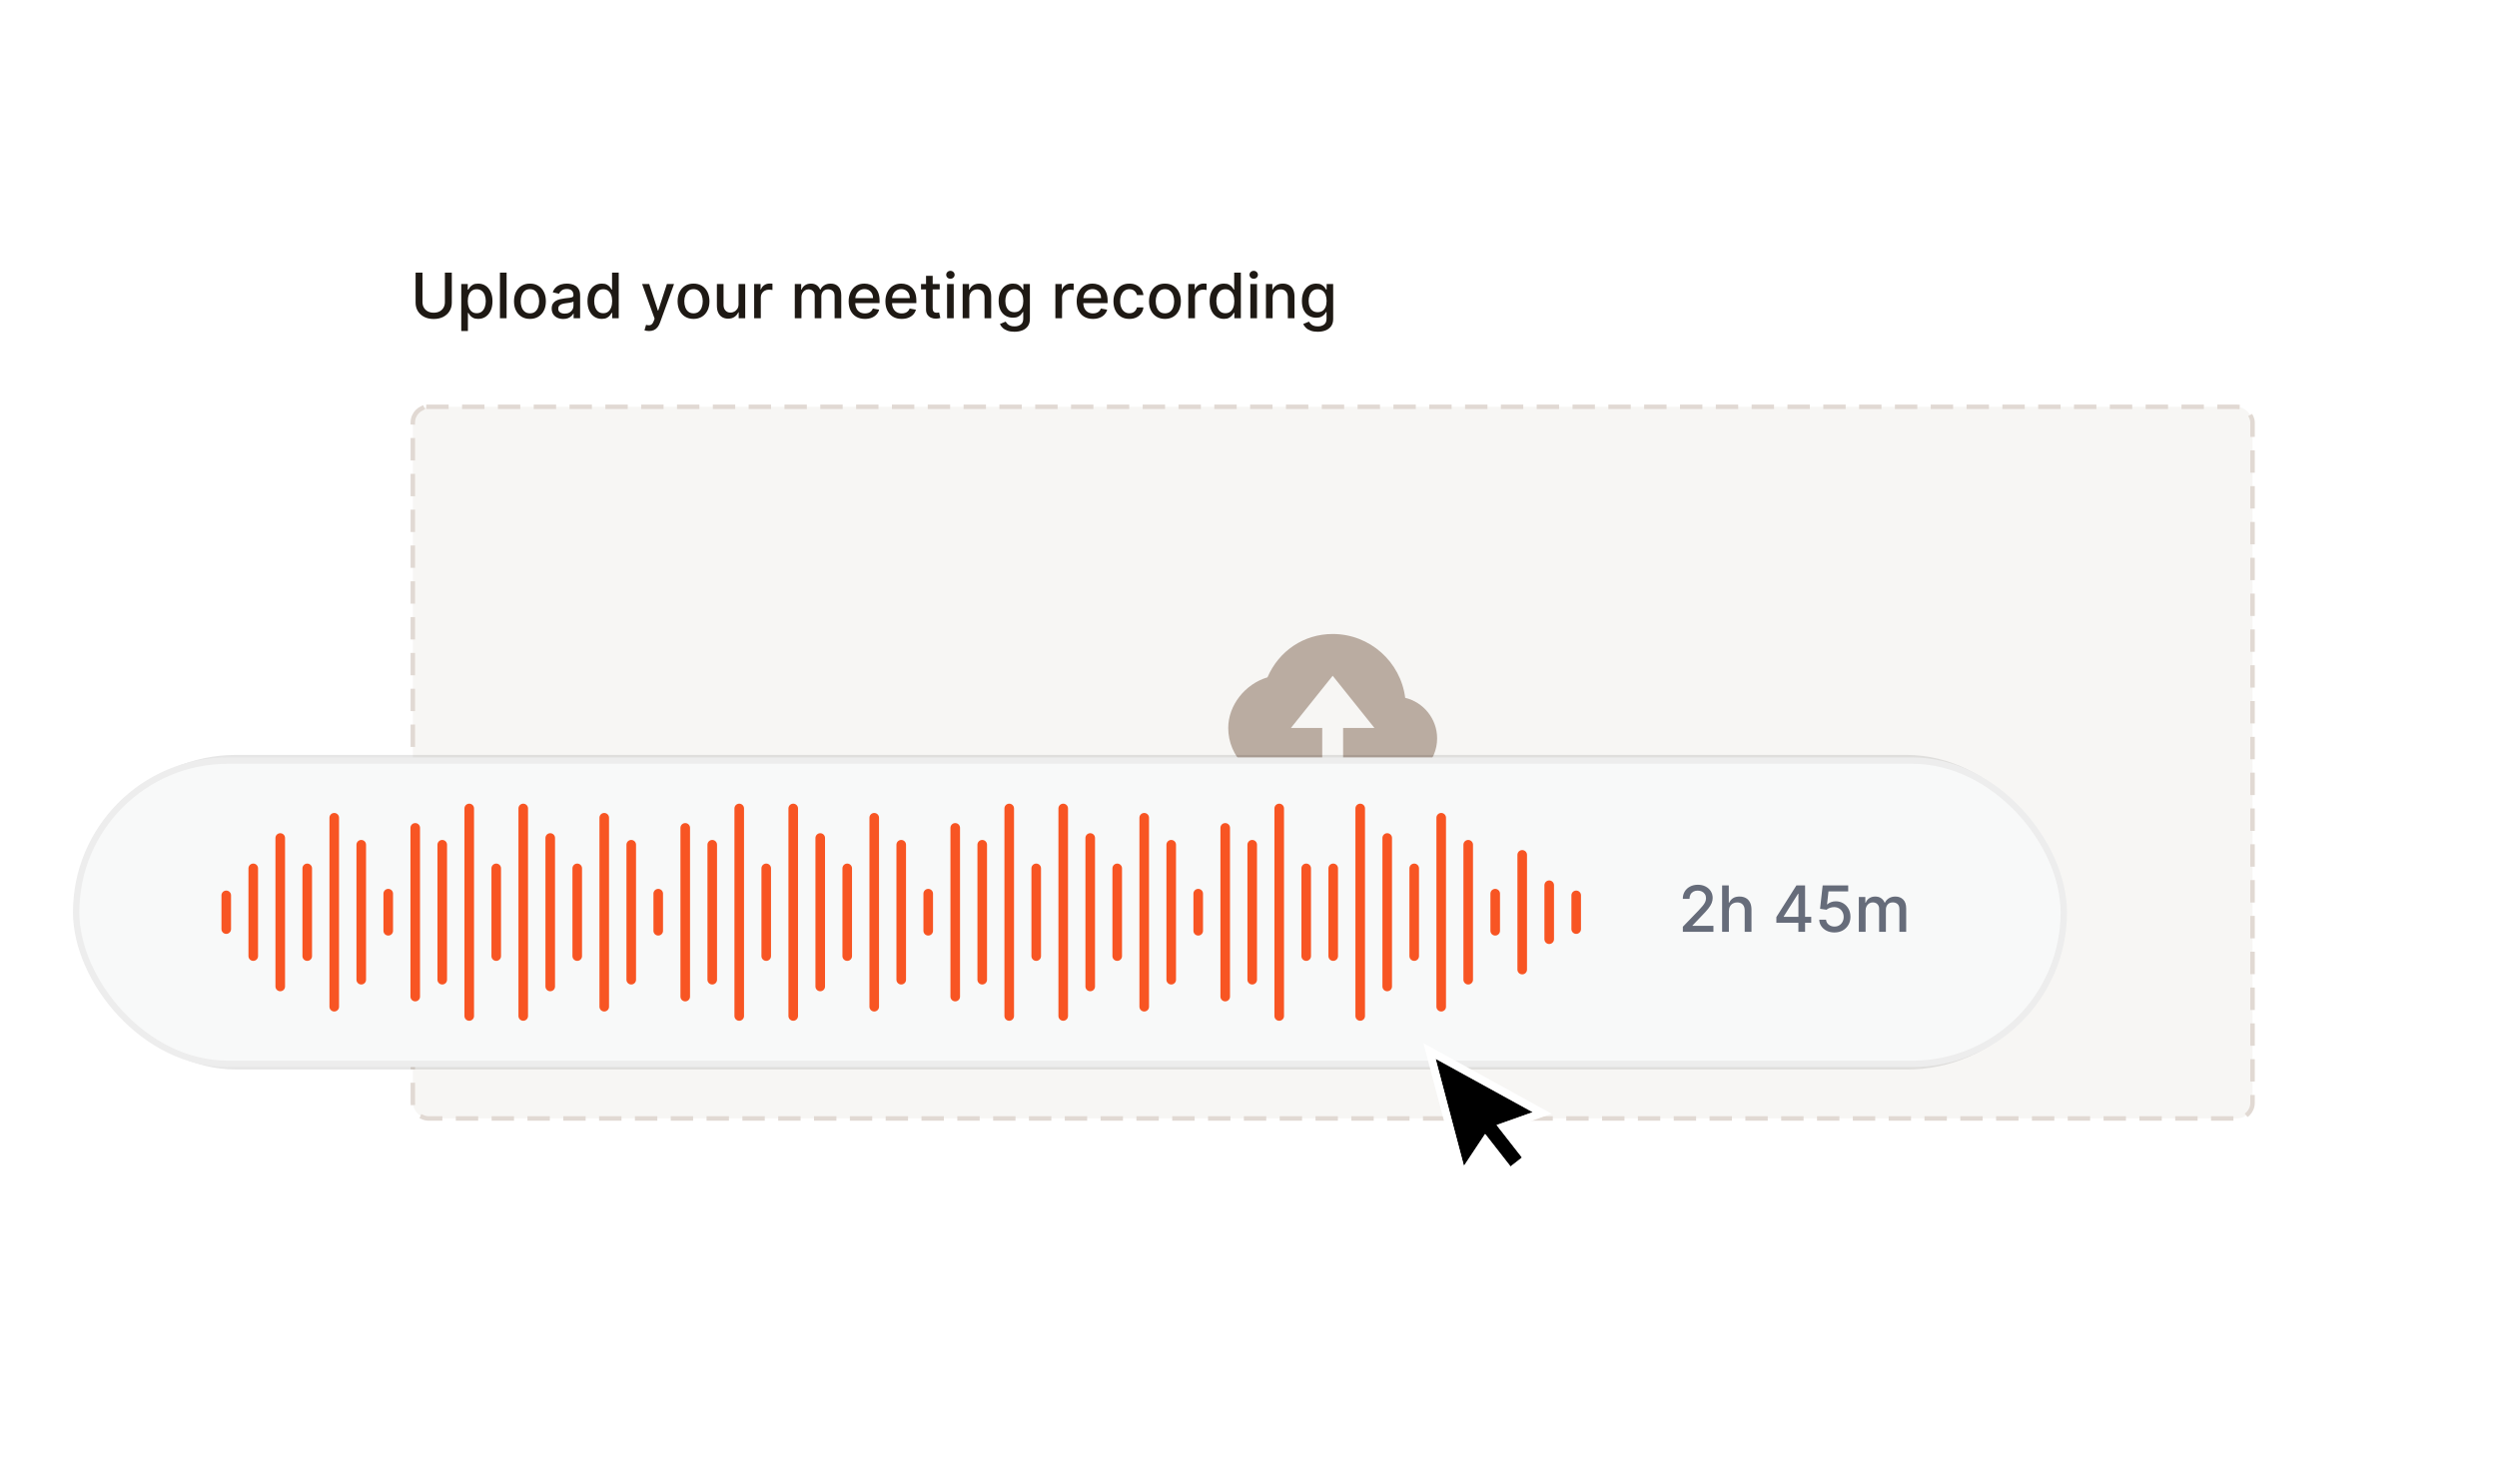 <svg width="382" height="227" viewBox="0 0 382 227" fill="none" xmlns="http://www.w3.org/2000/svg">
<rect x="46.379" y="25.732" width="315" height="175.87" rx="5.478" fill="white"/>
<path d="M68.063 41.717H69.118V46.302C69.118 46.79 69.004 47.223 68.775 47.599C68.546 47.974 68.223 48.269 67.808 48.485C67.392 48.698 66.906 48.805 66.347 48.805C65.791 48.805 65.305 48.698 64.89 48.485C64.475 48.269 64.153 47.974 63.923 47.599C63.694 47.223 63.58 46.79 63.58 46.302V41.717H64.632V46.217C64.632 46.533 64.701 46.813 64.839 47.058C64.98 47.303 65.178 47.496 65.435 47.637C65.691 47.775 65.996 47.845 66.347 47.845C66.701 47.845 67.007 47.775 67.263 47.637C67.522 47.496 67.719 47.303 67.856 47.058C67.994 46.813 68.063 46.533 68.063 46.217V41.717ZM70.566 50.65V43.46H71.56V44.307H71.645C71.704 44.199 71.79 44.072 71.901 43.929C72.012 43.786 72.166 43.662 72.364 43.555C72.561 43.446 72.822 43.392 73.147 43.392C73.569 43.392 73.946 43.498 74.277 43.712C74.609 43.925 74.868 44.233 75.057 44.634C75.247 45.036 75.343 45.519 75.343 46.085C75.343 46.65 75.249 47.134 75.06 47.538C74.872 47.94 74.613 48.25 74.284 48.468C73.955 48.683 73.579 48.791 73.157 48.791C72.839 48.791 72.579 48.738 72.377 48.631C72.178 48.524 72.021 48.4 71.908 48.257C71.794 48.114 71.707 47.986 71.645 47.875H71.584V50.65H70.566ZM71.564 46.074C71.564 46.442 71.617 46.764 71.724 47.041C71.831 47.318 71.985 47.535 72.187 47.691C72.389 47.846 72.636 47.923 72.929 47.923C73.233 47.923 73.487 47.842 73.692 47.681C73.896 47.518 74.05 47.297 74.155 47.017C74.261 46.738 74.315 46.424 74.315 46.074C74.315 45.729 74.262 45.419 74.158 45.145C74.056 44.87 73.901 44.654 73.695 44.495C73.491 44.336 73.235 44.256 72.929 44.256C72.634 44.256 72.384 44.332 72.18 44.484C71.978 44.636 71.825 44.849 71.72 45.121C71.616 45.393 71.564 45.711 71.564 46.074ZM77.501 41.717V48.689H76.483V41.717H77.501ZM81.073 48.794C80.583 48.794 80.155 48.682 79.79 48.458C79.424 48.233 79.141 47.918 78.939 47.514C78.737 47.11 78.636 46.638 78.636 46.098C78.636 45.556 78.737 45.081 78.939 44.675C79.141 44.269 79.424 43.953 79.79 43.729C80.155 43.504 80.583 43.392 81.073 43.392C81.564 43.392 81.991 43.504 82.357 43.729C82.722 43.953 83.006 44.269 83.208 44.675C83.41 45.081 83.511 45.556 83.511 46.098C83.511 46.638 83.41 47.11 83.208 47.514C83.006 47.918 82.722 48.233 82.357 48.458C81.991 48.682 81.564 48.794 81.073 48.794ZM81.077 47.94C81.394 47.94 81.658 47.856 81.867 47.688C82.075 47.52 82.23 47.297 82.329 47.017C82.432 46.738 82.483 46.431 82.483 46.095C82.483 45.761 82.432 45.455 82.329 45.176C82.23 44.894 82.075 44.668 81.867 44.498C81.658 44.328 81.394 44.243 81.077 44.243C80.757 44.243 80.491 44.328 80.28 44.498C80.071 44.668 79.916 44.894 79.814 45.176C79.714 45.455 79.664 45.761 79.664 46.095C79.664 46.431 79.714 46.738 79.814 47.017C79.916 47.297 80.071 47.52 80.28 47.688C80.491 47.856 80.757 47.94 81.077 47.94ZM86.169 48.805C85.838 48.805 85.538 48.743 85.27 48.621C85.002 48.496 84.79 48.316 84.633 48.08C84.479 47.843 84.402 47.554 84.402 47.211C84.402 46.916 84.459 46.673 84.572 46.483C84.686 46.292 84.839 46.141 85.032 46.03C85.225 45.919 85.44 45.835 85.679 45.778C85.917 45.721 86.16 45.678 86.407 45.649C86.72 45.612 86.975 45.583 87.17 45.56C87.365 45.535 87.507 45.496 87.595 45.441C87.684 45.387 87.728 45.298 87.728 45.176V45.152C87.728 44.854 87.644 44.624 87.476 44.461C87.311 44.297 87.063 44.215 86.734 44.215C86.391 44.215 86.121 44.291 85.924 44.444C85.729 44.593 85.594 44.76 85.519 44.944L84.562 44.726C84.675 44.408 84.841 44.152 85.059 43.957C85.279 43.759 85.532 43.616 85.818 43.528C86.104 43.437 86.405 43.392 86.72 43.392C86.929 43.392 87.15 43.417 87.384 43.467C87.62 43.514 87.841 43.603 88.045 43.732C88.251 43.861 88.42 44.046 88.552 44.287C88.684 44.525 88.749 44.835 88.749 45.216V48.689H87.755V47.974H87.715C87.649 48.106 87.55 48.235 87.418 48.362C87.287 48.489 87.118 48.595 86.911 48.679C86.704 48.763 86.457 48.805 86.169 48.805ZM86.39 47.988C86.672 47.988 86.912 47.932 87.112 47.821C87.314 47.71 87.467 47.564 87.572 47.385C87.678 47.203 87.732 47.009 87.732 46.803V46.129C87.695 46.165 87.625 46.199 87.52 46.231C87.418 46.261 87.302 46.287 87.17 46.309C87.038 46.33 86.91 46.349 86.785 46.367C86.66 46.383 86.556 46.397 86.472 46.408C86.275 46.433 86.094 46.475 85.931 46.534C85.769 46.593 85.64 46.678 85.543 46.789C85.447 46.898 85.4 47.044 85.4 47.225C85.4 47.477 85.493 47.668 85.679 47.797C85.865 47.924 86.102 47.988 86.39 47.988ZM92.063 48.791C91.641 48.791 91.264 48.683 90.933 48.468C90.603 48.25 90.345 47.94 90.156 47.538C89.97 47.134 89.877 46.65 89.877 46.085C89.877 45.519 89.971 45.036 90.16 44.634C90.35 44.233 90.612 43.925 90.943 43.712C91.274 43.498 91.65 43.392 92.07 43.392C92.394 43.392 92.655 43.446 92.853 43.555C93.052 43.662 93.207 43.786 93.316 43.929C93.427 44.072 93.513 44.199 93.575 44.307H93.636V41.717H94.654V48.689H93.66V47.875H93.575C93.513 47.986 93.425 48.114 93.309 48.257C93.195 48.4 93.039 48.524 92.839 48.631C92.639 48.738 92.381 48.791 92.063 48.791ZM92.288 47.923C92.58 47.923 92.828 47.846 93.03 47.691C93.234 47.535 93.388 47.318 93.493 47.041C93.599 46.764 93.653 46.442 93.653 46.074C93.653 45.711 93.601 45.393 93.496 45.121C93.392 44.849 93.239 44.636 93.037 44.484C92.835 44.332 92.585 44.256 92.288 44.256C91.981 44.256 91.726 44.336 91.522 44.495C91.317 44.654 91.163 44.87 91.059 45.145C90.956 45.419 90.905 45.729 90.905 46.074C90.905 46.424 90.958 46.738 91.062 47.017C91.166 47.297 91.321 47.518 91.525 47.681C91.731 47.842 91.986 47.923 92.288 47.923ZM99.287 50.65C99.135 50.65 98.997 50.638 98.872 50.612C98.747 50.59 98.654 50.565 98.593 50.538L98.838 49.703C99.024 49.753 99.19 49.775 99.335 49.768C99.48 49.761 99.608 49.707 99.719 49.605C99.833 49.503 99.933 49.336 100.019 49.104L100.145 48.757L98.232 43.46H99.321L100.646 47.518H100.7L102.024 43.46H103.117L100.962 49.387C100.862 49.659 100.735 49.89 100.581 50.078C100.427 50.269 100.243 50.412 100.029 50.507C99.816 50.602 99.569 50.65 99.287 50.65ZM106.099 48.794C105.608 48.794 105.181 48.682 104.815 48.458C104.45 48.233 104.166 47.918 103.964 47.514C103.762 47.11 103.661 46.638 103.661 46.098C103.661 45.556 103.762 45.081 103.964 44.675C104.166 44.269 104.45 43.953 104.815 43.729C105.181 43.504 105.608 43.392 106.099 43.392C106.589 43.392 107.017 43.504 107.382 43.729C107.748 43.953 108.031 44.269 108.233 44.675C108.435 45.081 108.536 45.556 108.536 46.098C108.536 46.638 108.435 47.11 108.233 47.514C108.031 47.918 107.748 48.233 107.382 48.458C107.017 48.682 106.589 48.794 106.099 48.794ZM106.102 47.94C106.42 47.94 106.683 47.856 106.892 47.688C107.101 47.52 107.255 47.297 107.355 47.017C107.457 46.738 107.508 46.431 107.508 46.095C107.508 45.761 107.457 45.455 107.355 45.176C107.255 44.894 107.101 44.668 106.892 44.498C106.683 44.328 106.42 44.243 106.102 44.243C105.782 44.243 105.516 44.328 105.305 44.498C105.097 44.668 104.941 44.894 104.839 45.176C104.739 45.455 104.689 45.761 104.689 46.095C104.689 46.431 104.739 46.738 104.839 47.017C104.941 47.297 105.097 47.52 105.305 47.688C105.516 47.856 105.782 47.94 106.102 47.94ZM112.985 46.52V43.46H114.006V48.689H113.005V47.783H112.951C112.831 48.062 112.638 48.295 112.372 48.481C112.109 48.665 111.781 48.757 111.388 48.757C111.052 48.757 110.755 48.683 110.496 48.536C110.24 48.386 110.038 48.165 109.89 47.872C109.745 47.579 109.672 47.217 109.672 46.786V43.46H110.69V46.663C110.69 47.02 110.789 47.303 110.987 47.514C111.184 47.725 111.44 47.831 111.756 47.831C111.947 47.831 112.136 47.783 112.325 47.688C112.515 47.593 112.673 47.449 112.798 47.256C112.925 47.063 112.987 46.818 112.985 46.52ZM115.374 48.689V43.46H116.358V44.29H116.412C116.508 44.009 116.676 43.788 116.916 43.627C117.159 43.463 117.434 43.381 117.74 43.381C117.804 43.381 117.879 43.384 117.965 43.388C118.053 43.393 118.123 43.398 118.173 43.405V44.379C118.132 44.368 118.059 44.355 117.955 44.342C117.85 44.326 117.746 44.318 117.641 44.318C117.401 44.318 117.186 44.369 116.998 44.471C116.812 44.571 116.664 44.71 116.555 44.89C116.446 45.067 116.392 45.269 116.392 45.496V48.689H115.374ZM121.591 48.689V43.46H122.568V44.311H122.632C122.741 44.023 122.919 43.798 123.167 43.637C123.414 43.473 123.71 43.392 124.055 43.392C124.405 43.392 124.698 43.473 124.934 43.637C125.172 43.8 125.348 44.025 125.461 44.311H125.516C125.641 44.032 125.839 43.809 126.112 43.644C126.384 43.476 126.709 43.392 127.085 43.392C127.56 43.392 127.947 43.54 128.246 43.838C128.548 44.135 128.699 44.583 128.699 45.182V48.689H127.681V45.278C127.681 44.924 127.585 44.667 127.392 44.508C127.199 44.349 126.969 44.27 126.701 44.27C126.369 44.27 126.112 44.372 125.928 44.576C125.744 44.778 125.652 45.038 125.652 45.356V48.689H124.638V45.213C124.638 44.929 124.549 44.701 124.372 44.529C124.195 44.356 123.965 44.27 123.681 44.27C123.488 44.27 123.31 44.321 123.146 44.423C122.985 44.523 122.855 44.663 122.755 44.842C122.657 45.021 122.609 45.229 122.609 45.465V48.689H121.591ZM132.317 48.794C131.802 48.794 131.358 48.684 130.986 48.464C130.616 48.242 130.33 47.93 130.128 47.528C129.928 47.124 129.829 46.651 129.829 46.108C129.829 45.573 129.928 45.101 130.128 44.692C130.33 44.284 130.612 43.965 130.972 43.736C131.336 43.506 131.76 43.392 132.246 43.392C132.541 43.392 132.827 43.44 133.104 43.538C133.381 43.636 133.629 43.789 133.849 43.998C134.069 44.206 134.243 44.478 134.37 44.811C134.497 45.143 134.561 45.545 134.561 46.02V46.381H130.404V45.618H133.563C133.563 45.35 133.509 45.113 133.4 44.907C133.291 44.698 133.138 44.533 132.94 44.413C132.745 44.293 132.516 44.233 132.253 44.233C131.967 44.233 131.717 44.303 131.504 44.444C131.292 44.582 131.129 44.764 131.013 44.988C130.9 45.211 130.843 45.453 130.843 45.714V46.309C130.843 46.659 130.904 46.956 131.027 47.201C131.152 47.446 131.325 47.634 131.548 47.763C131.77 47.89 132.03 47.954 132.327 47.954C132.52 47.954 132.696 47.926 132.855 47.872C133.014 47.815 133.151 47.731 133.267 47.62C133.383 47.509 133.471 47.371 133.533 47.208L134.496 47.382C134.419 47.665 134.28 47.914 134.081 48.127C133.883 48.338 133.635 48.503 133.335 48.621C133.038 48.737 132.699 48.794 132.317 48.794ZM137.944 48.794C137.429 48.794 136.985 48.684 136.613 48.464C136.243 48.242 135.957 47.93 135.755 47.528C135.555 47.124 135.455 46.651 135.455 46.108C135.455 45.573 135.555 45.101 135.755 44.692C135.957 44.284 136.238 43.965 136.599 43.736C136.962 43.506 137.387 43.392 137.872 43.392C138.167 43.392 138.453 43.44 138.73 43.538C139.007 43.636 139.256 43.789 139.476 43.998C139.696 44.206 139.87 44.478 139.997 44.811C140.124 45.143 140.187 45.545 140.187 46.02V46.381H136.031V45.618H139.19C139.19 45.35 139.135 45.113 139.027 44.907C138.918 44.698 138.764 44.533 138.567 44.413C138.372 44.293 138.143 44.233 137.879 44.233C137.593 44.233 137.344 44.303 137.13 44.444C136.919 44.582 136.756 44.764 136.64 44.988C136.527 45.211 136.47 45.453 136.47 45.714V46.309C136.47 46.659 136.531 46.956 136.654 47.201C136.778 47.446 136.952 47.634 137.175 47.763C137.397 47.89 137.657 47.954 137.954 47.954C138.147 47.954 138.323 47.926 138.482 47.872C138.641 47.815 138.778 47.731 138.894 47.62C139.01 47.509 139.098 47.371 139.159 47.208L140.123 47.382C140.046 47.665 139.907 47.914 139.707 48.127C139.51 48.338 139.261 48.503 138.962 48.621C138.665 48.737 138.325 48.794 137.944 48.794ZM143.758 43.46V44.277H140.902V43.46H143.758ZM141.668 42.207H142.685V47.154C142.685 47.351 142.715 47.5 142.774 47.599C142.833 47.697 142.909 47.764 143.002 47.8C143.097 47.834 143.201 47.852 143.312 47.852C143.394 47.852 143.465 47.846 143.526 47.834C143.588 47.823 143.635 47.814 143.669 47.807L143.853 48.648C143.794 48.671 143.71 48.694 143.601 48.716C143.492 48.741 143.356 48.755 143.193 48.757C142.925 48.762 142.675 48.714 142.444 48.614C142.212 48.514 142.025 48.36 141.882 48.151C141.739 47.942 141.668 47.68 141.668 47.365V42.207ZM144.884 48.689V43.46H145.902V48.689H144.884ZM145.398 42.653C145.221 42.653 145.069 42.594 144.942 42.476C144.817 42.355 144.755 42.212 144.755 42.047C144.755 41.879 144.817 41.736 144.942 41.618C145.069 41.498 145.221 41.438 145.398 41.438C145.575 41.438 145.726 41.498 145.851 41.618C145.978 41.736 146.041 41.879 146.041 42.047C146.041 42.212 145.978 42.355 145.851 42.476C145.726 42.594 145.575 42.653 145.398 42.653ZM148.289 45.584V48.689H147.271V43.46H148.248V44.311H148.313C148.433 44.034 148.622 43.812 148.878 43.644C149.137 43.476 149.463 43.392 149.855 43.392C150.212 43.392 150.524 43.467 150.792 43.616C151.059 43.764 151.267 43.984 151.415 44.277C151.562 44.57 151.636 44.932 151.636 45.363V48.689H150.618V45.485C150.618 45.106 150.519 44.81 150.322 44.597C150.124 44.381 149.853 44.273 149.508 44.273C149.272 44.273 149.062 44.324 148.878 44.427C148.697 44.529 148.553 44.678 148.446 44.876C148.341 45.071 148.289 45.307 148.289 45.584ZM155.193 50.759C154.778 50.759 154.421 50.704 154.121 50.596C153.824 50.486 153.581 50.342 153.393 50.163C153.204 49.984 153.063 49.788 152.97 49.574L153.845 49.213C153.907 49.313 153.988 49.419 154.09 49.53C154.195 49.643 154.336 49.74 154.513 49.819C154.692 49.899 154.922 49.938 155.204 49.938C155.59 49.938 155.908 49.844 156.16 49.656C156.412 49.47 156.538 49.172 156.538 48.764V47.736H156.474C156.412 47.847 156.324 47.971 156.208 48.107C156.095 48.243 155.938 48.361 155.738 48.461C155.538 48.561 155.279 48.611 154.959 48.611C154.545 48.611 154.173 48.514 153.842 48.321C153.513 48.126 153.252 47.839 153.059 47.46C152.868 47.079 152.773 46.61 152.773 46.054C152.773 45.498 152.867 45.021 153.055 44.624C153.246 44.227 153.507 43.923 153.838 43.712C154.17 43.498 154.545 43.392 154.965 43.392C155.29 43.392 155.552 43.446 155.752 43.555C155.952 43.662 156.107 43.786 156.218 43.929C156.332 44.072 156.419 44.199 156.48 44.307H156.555V43.46H157.553V48.805C157.553 49.254 157.448 49.623 157.24 49.911C157.031 50.199 156.748 50.413 156.392 50.551C156.038 50.69 155.638 50.759 155.193 50.759ZM155.183 47.766C155.476 47.766 155.723 47.698 155.925 47.562C156.13 47.424 156.284 47.226 156.388 46.97C156.495 46.711 156.548 46.401 156.548 46.04C156.548 45.688 156.496 45.379 156.392 45.111C156.287 44.843 156.134 44.634 155.932 44.484C155.73 44.332 155.481 44.256 155.183 44.256C154.877 44.256 154.622 44.336 154.417 44.495C154.213 44.651 154.059 44.865 153.954 45.135C153.852 45.405 153.801 45.707 153.801 46.04C153.801 46.383 153.853 46.684 153.958 46.943C154.062 47.201 154.216 47.403 154.421 47.548C154.627 47.694 154.881 47.766 155.183 47.766ZM161.455 48.689V43.46H162.439V44.29H162.493C162.589 44.009 162.757 43.788 162.997 43.627C163.24 43.463 163.515 43.381 163.821 43.381C163.885 43.381 163.96 43.384 164.046 43.388C164.134 43.393 164.204 43.398 164.254 43.405V44.379C164.213 44.368 164.14 44.355 164.036 44.342C163.931 44.326 163.827 44.318 163.722 44.318C163.482 44.318 163.267 44.369 163.079 44.471C162.893 44.571 162.745 44.71 162.636 44.89C162.528 45.067 162.473 45.269 162.473 45.496V48.689H161.455ZM167.201 48.794C166.686 48.794 166.242 48.684 165.87 48.464C165.5 48.242 165.214 47.93 165.012 47.528C164.812 47.124 164.712 46.651 164.712 46.108C164.712 45.573 164.812 45.101 165.012 44.692C165.214 44.284 165.495 43.965 165.856 43.736C166.219 43.506 166.644 43.392 167.13 43.392C167.425 43.392 167.711 43.44 167.987 43.538C168.264 43.636 168.513 43.789 168.733 43.998C168.953 44.206 169.127 44.478 169.254 44.811C169.381 45.143 169.445 45.545 169.445 46.02V46.381H165.288V45.618H168.447C168.447 45.35 168.393 45.113 168.284 44.907C168.175 44.698 168.021 44.533 167.824 44.413C167.629 44.293 167.4 44.233 167.136 44.233C166.85 44.233 166.601 44.303 166.387 44.444C166.176 44.582 166.013 44.764 165.897 44.988C165.784 45.211 165.727 45.453 165.727 45.714V46.309C165.727 46.659 165.788 46.956 165.911 47.201C166.036 47.446 166.209 47.634 166.432 47.763C166.654 47.89 166.914 47.954 167.211 47.954C167.404 47.954 167.58 47.926 167.739 47.872C167.898 47.815 168.035 47.731 168.151 47.62C168.267 47.509 168.355 47.371 168.416 47.208L169.38 47.382C169.303 47.665 169.164 47.914 168.965 48.127C168.767 48.338 168.519 48.503 168.219 48.621C167.922 48.737 167.582 48.794 167.201 48.794ZM172.777 48.794C172.271 48.794 171.835 48.68 171.469 48.451C171.106 48.219 170.827 47.9 170.632 47.494C170.437 47.088 170.339 46.623 170.339 46.098C170.339 45.567 170.439 45.098 170.639 44.692C170.838 44.284 171.12 43.965 171.483 43.736C171.846 43.506 172.274 43.392 172.766 43.392C173.164 43.392 173.518 43.465 173.829 43.613C174.14 43.758 174.39 43.962 174.581 44.226C174.774 44.489 174.889 44.797 174.925 45.148H173.934C173.88 44.903 173.755 44.692 173.56 44.515C173.367 44.338 173.108 44.25 172.783 44.25C172.5 44.25 172.251 44.324 172.038 44.474C171.827 44.622 171.662 44.833 171.544 45.108C171.426 45.38 171.367 45.702 171.367 46.074C171.367 46.456 171.425 46.785 171.541 47.062C171.657 47.339 171.82 47.553 172.031 47.705C172.244 47.857 172.495 47.933 172.783 47.933C172.976 47.933 173.151 47.898 173.308 47.828C173.467 47.755 173.599 47.652 173.706 47.518C173.815 47.384 173.891 47.223 173.934 47.034H174.925C174.889 47.373 174.778 47.674 174.595 47.94C174.411 48.206 174.165 48.414 173.856 48.566C173.549 48.718 173.19 48.794 172.777 48.794ZM178.216 48.794C177.726 48.794 177.298 48.682 176.933 48.458C176.567 48.233 176.284 47.918 176.082 47.514C175.88 47.11 175.779 46.638 175.779 46.098C175.779 45.556 175.88 45.081 176.082 44.675C176.284 44.269 176.567 43.953 176.933 43.729C177.298 43.504 177.726 43.392 178.216 43.392C178.706 43.392 179.134 43.504 179.5 43.729C179.865 43.953 180.149 44.269 180.351 44.675C180.553 45.081 180.654 45.556 180.654 46.098C180.654 46.638 180.553 47.11 180.351 47.514C180.149 47.918 179.865 48.233 179.5 48.458C179.134 48.682 178.706 48.794 178.216 48.794ZM178.22 47.94C178.537 47.94 178.801 47.856 179.009 47.688C179.218 47.52 179.373 47.297 179.472 47.017C179.575 46.738 179.626 46.431 179.626 46.095C179.626 45.761 179.575 45.455 179.472 45.176C179.373 44.894 179.218 44.668 179.009 44.498C178.801 44.328 178.537 44.243 178.22 44.243C177.9 44.243 177.634 44.328 177.423 44.498C177.214 44.668 177.059 44.894 176.956 45.176C176.857 45.455 176.807 45.761 176.807 46.095C176.807 46.431 176.857 46.738 176.956 47.017C177.059 47.297 177.214 47.52 177.423 47.688C177.634 47.856 177.9 47.94 178.22 47.94ZM181.79 48.689V43.46H182.774V44.29H182.828C182.924 44.009 183.092 43.788 183.332 43.627C183.575 43.463 183.85 43.381 184.156 43.381C184.22 43.381 184.294 43.384 184.381 43.388C184.469 43.393 184.538 43.398 184.588 43.405V44.379C184.548 44.368 184.475 44.355 184.371 44.342C184.266 44.326 184.162 44.318 184.057 44.318C183.817 44.318 183.602 44.369 183.414 44.471C183.228 44.571 183.08 44.71 182.971 44.89C182.862 45.067 182.808 45.269 182.808 45.496V48.689H181.79ZM187.24 48.791C186.817 48.791 186.441 48.683 186.109 48.468C185.78 48.25 185.522 47.94 185.333 47.538C185.147 47.134 185.054 46.65 185.054 46.085C185.054 45.519 185.148 45.036 185.337 44.634C185.527 44.233 185.788 43.925 186.12 43.712C186.451 43.498 186.827 43.392 187.246 43.392C187.571 43.392 187.832 43.446 188.029 43.555C188.229 43.662 188.384 43.786 188.492 43.929C188.604 44.072 188.69 44.199 188.751 44.307H188.812V41.717H189.83V48.689H188.836V47.875H188.751C188.69 47.986 188.601 48.114 188.486 48.257C188.372 48.4 188.216 48.524 188.016 48.631C187.816 48.738 187.557 48.791 187.24 48.791ZM187.464 47.923C187.757 47.923 188.005 47.846 188.207 47.691C188.411 47.535 188.565 47.318 188.67 47.041C188.776 46.764 188.83 46.442 188.83 46.074C188.83 45.711 188.777 45.393 188.673 45.121C188.569 44.849 188.415 44.636 188.213 44.484C188.011 44.332 187.762 44.256 187.464 44.256C187.158 44.256 186.903 44.336 186.698 44.495C186.494 44.654 186.34 44.87 186.235 45.145C186.133 45.419 186.082 45.729 186.082 46.074C186.082 46.424 186.134 46.738 186.239 47.017C186.343 47.297 186.497 47.518 186.702 47.681C186.908 47.842 187.162 47.923 187.464 47.923ZM191.283 48.689V43.46H192.301V48.689H191.283ZM191.797 42.653C191.62 42.653 191.468 42.594 191.341 42.476C191.216 42.355 191.154 42.212 191.154 42.047C191.154 41.879 191.216 41.736 191.341 41.618C191.468 41.498 191.62 41.438 191.797 41.438C191.974 41.438 192.125 41.498 192.25 41.618C192.377 41.736 192.441 41.879 192.441 42.047C192.441 42.212 192.377 42.355 192.25 42.476C192.125 42.594 191.974 42.653 191.797 42.653ZM194.689 45.584V48.689H193.671V43.46H194.648V44.311H194.712C194.833 44.034 195.021 43.812 195.278 43.644C195.536 43.476 195.862 43.392 196.255 43.392C196.611 43.392 196.923 43.467 197.191 43.616C197.459 43.764 197.666 43.984 197.814 44.277C197.961 44.57 198.035 44.932 198.035 45.363V48.689H197.017V45.485C197.017 45.106 196.919 44.81 196.721 44.597C196.524 44.381 196.252 44.273 195.907 44.273C195.671 44.273 195.461 44.324 195.278 44.427C195.096 44.529 194.952 44.678 194.845 44.876C194.741 45.071 194.689 45.307 194.689 45.584ZM201.593 50.759C201.177 50.759 200.82 50.704 200.52 50.596C200.223 50.486 199.98 50.342 199.792 50.163C199.603 49.984 199.463 49.788 199.37 49.574L200.245 49.213C200.306 49.313 200.388 49.419 200.49 49.53C200.594 49.643 200.735 49.74 200.912 49.819C201.091 49.899 201.322 49.938 201.603 49.938C201.989 49.938 202.308 49.844 202.56 49.656C202.812 49.47 202.938 49.172 202.938 48.764V47.736H202.873C202.812 47.847 202.723 47.971 202.607 48.107C202.494 48.243 202.337 48.361 202.138 48.461C201.938 48.561 201.678 48.611 201.358 48.611C200.945 48.611 200.573 48.514 200.241 48.321C199.912 48.126 199.651 47.839 199.458 47.46C199.268 47.079 199.172 46.61 199.172 46.054C199.172 45.498 199.266 45.021 199.455 44.624C199.645 44.227 199.906 43.923 200.238 43.712C200.569 43.498 200.945 43.392 201.365 43.392C201.689 43.392 201.951 43.446 202.151 43.555C202.351 43.662 202.506 43.786 202.618 43.929C202.731 44.072 202.818 44.199 202.88 44.307H202.955V43.46H203.952V48.805C203.952 49.254 203.848 49.623 203.639 49.911C203.43 50.199 203.148 50.413 202.791 50.551C202.437 50.69 202.038 50.759 201.593 50.759ZM201.583 47.766C201.875 47.766 202.123 47.698 202.325 47.562C202.529 47.424 202.683 47.226 202.788 46.97C202.894 46.711 202.948 46.401 202.948 46.04C202.948 45.688 202.896 45.379 202.791 45.111C202.687 44.843 202.534 44.634 202.332 44.484C202.13 44.332 201.88 44.256 201.583 44.256C201.276 44.256 201.021 44.336 200.817 44.495C200.612 44.651 200.458 44.865 200.354 45.135C200.251 45.405 200.2 45.707 200.2 46.04C200.2 46.383 200.253 46.684 200.357 46.943C200.461 47.201 200.616 47.403 200.82 47.548C201.027 47.694 201.281 47.766 201.583 47.766Z" fill="#1E1914"/>
<rect x="63.156" y="62.249" width="281.446" height="108.88" rx="2.397" fill="#F7F6F4"/>
<rect x="63.156" y="62.249" width="281.446" height="108.88" rx="2.397" stroke="#E1D9D3" stroke-width="0.685" stroke-linecap="square" stroke-linejoin="round" stroke-dasharray="2.74 2.74"/>
<path d="M214.974 106.77C214.276 101.271 209.567 97.004 203.879 97.004C199.475 97.004 195.65 99.579 193.903 103.635C190.471 104.661 187.9 107.902 187.9 111.385C187.9 115.79 191.484 119.374 195.89 119.374H200.683H202.281H205.476H207.074H213.466C216.99 119.374 219.857 116.507 219.857 112.983C219.857 109.979 217.772 107.451 214.974 106.77ZM205.476 111.385V116.178H202.281V111.385H197.487L203.879 103.396L210.27 111.385H205.476Z" fill="#BAACA1"/>
<path d="M140.889 134.569H140.045C139.995 134.326 139.907 134.113 139.783 133.929C139.66 133.745 139.51 133.591 139.333 133.466C139.158 133.339 138.964 133.244 138.751 133.18C138.538 133.117 138.315 133.085 138.084 133.085C137.662 133.085 137.279 133.192 136.936 133.405C136.596 133.618 136.325 133.933 136.123 134.348C135.923 134.763 135.823 135.273 135.823 135.877C135.823 136.48 135.923 136.99 136.123 137.405C136.325 137.821 136.596 138.135 136.936 138.348C137.279 138.562 137.662 138.668 138.084 138.668C138.315 138.668 138.538 138.637 138.751 138.573C138.964 138.509 139.158 138.415 139.333 138.29C139.51 138.163 139.66 138.008 139.783 137.824C139.907 137.638 139.995 137.425 140.045 137.184H140.889C140.825 137.54 140.71 137.859 140.542 138.141C140.374 138.422 140.165 138.661 139.915 138.859C139.666 139.054 139.385 139.203 139.074 139.305C138.766 139.407 138.436 139.458 138.084 139.458C137.489 139.458 136.96 139.313 136.497 139.022C136.034 138.732 135.67 138.319 135.404 137.783C135.139 137.247 135.006 136.612 135.006 135.877C135.006 135.141 135.139 134.506 135.404 133.97C135.67 133.434 136.034 133.021 136.497 132.731C136.96 132.44 137.489 132.295 138.084 132.295C138.436 132.295 138.766 132.346 139.074 132.448C139.385 132.55 139.666 132.7 139.915 132.898C140.165 133.093 140.374 133.331 140.542 133.613C140.71 133.892 140.825 134.211 140.889 134.569ZM142.948 136.217V139.363H142.144V132.39H142.948V134.951H143.016C143.139 134.681 143.322 134.466 143.567 134.307C143.815 134.146 144.144 134.065 144.555 134.065C144.911 134.065 145.223 134.137 145.491 134.28C145.759 134.421 145.967 134.637 146.114 134.93C146.264 135.221 146.339 135.591 146.339 136.04V139.363H145.535V136.095C145.535 135.679 145.427 135.358 145.212 135.131C144.998 134.902 144.702 134.787 144.323 134.787C144.06 134.787 143.824 134.843 143.615 134.954C143.409 135.065 143.245 135.228 143.125 135.441C143.007 135.654 142.948 135.913 142.948 136.217ZM149.933 139.472C149.461 139.472 149.047 139.359 148.69 139.135C148.336 138.91 148.059 138.596 147.86 138.192C147.662 137.788 147.563 137.316 147.563 136.775C147.563 136.231 147.662 135.755 147.86 135.349C148.059 134.943 148.336 134.627 148.69 134.402C149.047 134.178 149.461 134.065 149.933 134.065C150.405 134.065 150.818 134.178 151.172 134.402C151.529 134.627 151.805 134.943 152.003 135.349C152.203 135.755 152.302 136.231 152.302 136.775C152.302 137.316 152.203 137.788 152.003 138.192C151.805 138.596 151.529 138.91 151.172 139.135C150.818 139.359 150.405 139.472 149.933 139.472ZM149.933 138.75C150.292 138.75 150.587 138.658 150.818 138.474C151.05 138.29 151.221 138.049 151.332 137.749C151.443 137.449 151.499 137.125 151.499 136.775C151.499 136.426 151.443 136.1 151.332 135.798C151.221 135.496 151.05 135.252 150.818 135.066C150.587 134.88 150.292 134.787 149.933 134.787C149.574 134.787 149.279 134.88 149.048 135.066C148.816 135.252 148.645 135.496 148.534 135.798C148.423 136.1 148.367 136.426 148.367 136.775C148.367 137.125 148.423 137.449 148.534 137.749C148.645 138.049 148.816 138.29 149.048 138.474C149.279 138.658 149.574 138.75 149.933 138.75ZM155.653 139.472C155.181 139.472 154.767 139.359 154.411 139.135C154.057 138.91 153.78 138.596 153.58 138.192C153.383 137.788 153.284 137.316 153.284 136.775C153.284 136.231 153.383 135.755 153.58 135.349C153.78 134.943 154.057 134.627 154.411 134.402C154.767 134.178 155.181 134.065 155.653 134.065C156.125 134.065 156.538 134.178 156.893 134.402C157.249 134.627 157.526 134.943 157.723 135.349C157.923 135.755 158.023 136.231 158.023 136.775C158.023 137.316 157.923 137.788 157.723 138.192C157.526 138.596 157.249 138.91 156.893 139.135C156.538 139.359 156.125 139.472 155.653 139.472ZM155.653 138.75C156.012 138.75 156.307 138.658 156.538 138.474C156.77 138.29 156.941 138.049 157.053 137.749C157.164 137.449 157.219 137.125 157.219 136.775C157.219 136.426 157.164 136.1 157.053 135.798C156.941 135.496 156.77 135.252 156.538 135.066C156.307 134.88 156.012 134.787 155.653 134.787C155.295 134.787 155 134.88 154.768 135.066C154.537 135.252 154.365 135.496 154.254 135.798C154.143 136.1 154.087 136.426 154.087 136.775C154.087 137.125 154.143 137.449 154.254 137.749C154.365 138.049 154.537 138.29 154.768 138.474C155 138.658 155.295 138.75 155.653 138.75ZM162.953 135.305L162.232 135.509C162.186 135.389 162.119 135.272 162.031 135.158C161.944 135.043 161.826 134.947 161.677 134.872C161.527 134.797 161.335 134.76 161.101 134.76C160.781 134.76 160.515 134.834 160.301 134.981C160.09 135.127 159.985 135.311 159.985 135.536C159.985 135.736 160.057 135.894 160.203 136.009C160.348 136.125 160.575 136.222 160.883 136.299L161.66 136.489C162.127 136.603 162.476 136.777 162.705 137.01C162.934 137.242 163.049 137.54 163.049 137.906C163.049 138.205 162.962 138.473 162.79 138.709C162.62 138.945 162.381 139.131 162.075 139.267C161.769 139.404 161.412 139.472 161.006 139.472C160.473 139.472 160.031 139.356 159.682 139.124C159.332 138.893 159.111 138.555 159.018 138.11L159.78 137.919C159.853 138.201 159.99 138.412 160.192 138.553C160.397 138.693 160.663 138.764 160.992 138.764C161.367 138.764 161.664 138.684 161.884 138.525C162.107 138.364 162.218 138.171 162.218 137.947C162.218 137.765 162.154 137.613 162.027 137.49C161.9 137.366 161.705 137.272 161.442 137.211L160.57 137.007C160.091 136.893 159.74 136.718 159.515 136.479C159.292 136.239 159.181 135.938 159.181 135.577C159.181 135.282 159.264 135.021 159.43 134.794C159.598 134.567 159.826 134.389 160.114 134.26C160.405 134.13 160.734 134.065 161.101 134.065C161.619 134.065 162.025 134.179 162.32 134.406C162.617 134.633 162.829 134.932 162.953 135.305ZM166.451 139.472C165.947 139.472 165.512 139.361 165.147 139.138C164.784 138.913 164.503 138.6 164.306 138.198C164.111 137.794 164.013 137.325 164.013 136.789C164.013 136.253 164.111 135.781 164.306 135.373C164.503 134.962 164.778 134.642 165.13 134.413C165.484 134.181 165.897 134.065 166.369 134.065C166.641 134.065 166.91 134.111 167.176 134.202C167.441 134.292 167.683 134.44 167.901 134.644C168.119 134.846 168.292 135.114 168.422 135.448C168.551 135.781 168.616 136.192 168.616 136.68V137.021H164.585V136.326H167.799C167.799 136.031 167.74 135.768 167.622 135.536C167.506 135.305 167.34 135.122 167.125 134.988C166.911 134.854 166.659 134.787 166.369 134.787C166.049 134.787 165.772 134.867 165.538 135.026C165.307 135.182 165.128 135.386 165.004 135.638C164.879 135.89 164.816 136.16 164.816 136.449V136.912C164.816 137.306 164.885 137.641 165.021 137.916C165.159 138.188 165.351 138.396 165.596 138.539C165.841 138.68 166.126 138.75 166.451 138.75C166.662 138.75 166.852 138.72 167.023 138.661C167.195 138.6 167.344 138.509 167.468 138.389C167.593 138.267 167.69 138.114 167.758 137.933L168.534 138.151C168.452 138.414 168.315 138.646 168.122 138.845C167.929 139.043 167.691 139.197 167.407 139.308C167.124 139.417 166.805 139.472 166.451 139.472Z" fill="#F85523"/>
<path d="M174.659 139.472C174.187 139.472 173.772 139.359 173.416 139.135C173.062 138.91 172.785 138.596 172.585 138.192C172.388 137.788 172.289 137.316 172.289 136.775C172.289 136.231 172.388 135.755 172.585 135.349C172.785 134.943 173.062 134.627 173.416 134.402C173.772 134.178 174.187 134.065 174.659 134.065C175.131 134.065 175.544 134.178 175.898 134.402C176.254 134.627 176.531 134.943 176.729 135.349C176.928 135.755 177.028 136.231 177.028 136.775C177.028 137.316 176.928 137.788 176.729 138.192C176.531 138.596 176.254 138.91 175.898 139.135C175.544 139.359 175.131 139.472 174.659 139.472ZM174.659 138.75C175.017 138.75 175.312 138.658 175.544 138.474C175.775 138.29 175.947 138.049 176.058 137.749C176.169 137.449 176.225 137.125 176.225 136.775C176.225 136.426 176.169 136.1 176.058 135.798C175.947 135.496 175.775 135.252 175.544 135.066C175.312 134.88 175.017 134.787 174.659 134.787C174.3 134.787 174.005 134.88 173.774 135.066C173.542 135.252 173.371 135.496 173.259 135.798C173.148 136.1 173.093 136.426 173.093 136.775C173.093 137.125 173.148 137.449 173.259 137.749C173.371 138.049 173.542 138.29 173.774 138.474C174.005 138.658 174.3 138.75 174.659 138.75ZM178.255 139.363V134.134H179.031V134.923H179.085C179.181 134.665 179.353 134.455 179.603 134.294C179.852 134.132 180.134 134.052 180.447 134.052C180.506 134.052 180.58 134.053 180.668 134.055C180.757 134.058 180.824 134.061 180.869 134.065V134.883C180.842 134.876 180.78 134.866 180.682 134.852C180.587 134.836 180.486 134.828 180.379 134.828C180.125 134.828 179.898 134.881 179.698 134.988C179.501 135.092 179.344 135.238 179.228 135.424C179.115 135.608 179.058 135.818 179.058 136.054V139.363H178.255ZM186.493 139.472C186.057 139.472 185.672 139.362 185.339 139.142C185.005 138.919 184.744 138.606 184.555 138.202C184.367 137.796 184.273 137.316 184.273 136.762C184.273 136.213 184.367 135.736 184.555 135.332C184.744 134.928 185.006 134.616 185.342 134.396C185.678 134.176 186.066 134.065 186.506 134.065C186.847 134.065 187.116 134.122 187.313 134.236C187.513 134.347 187.665 134.474 187.769 134.617C187.876 134.758 187.959 134.873 188.018 134.964H188.086V132.39H188.889V139.363H188.113V138.559H188.018C187.959 138.655 187.875 138.775 187.766 138.92C187.657 139.063 187.501 139.191 187.299 139.305C187.097 139.416 186.829 139.472 186.493 139.472ZM186.602 138.75C186.924 138.75 187.196 138.666 187.419 138.498C187.641 138.328 187.81 138.093 187.926 137.793C188.042 137.491 188.1 137.143 188.1 136.748C188.1 136.358 188.043 136.016 187.929 135.723C187.816 135.428 187.648 135.199 187.425 135.036C187.203 134.87 186.928 134.787 186.602 134.787C186.261 134.787 185.977 134.875 185.75 135.049C185.526 135.222 185.357 135.457 185.243 135.754C185.132 136.049 185.076 136.38 185.076 136.748C185.076 137.12 185.133 137.459 185.247 137.763C185.362 138.065 185.533 138.305 185.757 138.484C185.984 138.661 186.266 138.75 186.602 138.75ZM190.472 139.363V134.134H191.249V134.923H191.303C191.398 134.665 191.571 134.455 191.821 134.294C192.07 134.132 192.352 134.052 192.665 134.052C192.724 134.052 192.798 134.053 192.886 134.055C192.975 134.058 193.042 134.061 193.087 134.065V134.883C193.06 134.876 192.997 134.866 192.9 134.852C192.804 134.836 192.703 134.828 192.597 134.828C192.343 134.828 192.116 134.881 191.916 134.988C191.718 135.092 191.562 135.238 191.446 135.424C191.333 135.608 191.276 135.818 191.276 136.054V139.363H190.472ZM195.578 139.485C195.247 139.485 194.946 139.423 194.676 139.298C194.406 139.171 194.192 138.988 194.033 138.75C193.874 138.509 193.794 138.219 193.794 137.878C193.794 137.579 193.853 137.336 193.971 137.15C194.089 136.962 194.247 136.814 194.445 136.707C194.642 136.601 194.86 136.521 195.098 136.469C195.339 136.415 195.581 136.371 195.823 136.34C196.141 136.299 196.399 136.268 196.596 136.248C196.796 136.225 196.941 136.188 197.032 136.135C197.125 136.083 197.172 135.992 197.172 135.863V135.836C197.172 135.5 197.08 135.239 196.896 135.053C196.714 134.867 196.438 134.774 196.069 134.774C195.685 134.774 195.384 134.858 195.166 135.026C194.948 135.193 194.795 135.373 194.707 135.563L193.944 135.291C194.08 134.973 194.262 134.726 194.489 134.549C194.718 134.37 194.968 134.245 195.238 134.174C195.51 134.102 195.778 134.065 196.041 134.065C196.209 134.065 196.402 134.086 196.62 134.127C196.84 134.165 197.052 134.246 197.257 134.368C197.463 134.491 197.635 134.676 197.771 134.923C197.907 135.171 197.975 135.502 197.975 135.917V139.363H197.172V138.655H197.131C197.076 138.768 196.985 138.89 196.858 139.019C196.731 139.148 196.562 139.258 196.351 139.349C196.14 139.44 195.882 139.485 195.578 139.485ZM195.701 138.764C196.019 138.764 196.286 138.701 196.504 138.576C196.724 138.452 196.89 138.29 197.001 138.093C197.115 137.895 197.172 137.688 197.172 137.47V136.735C197.138 136.775 197.063 136.813 196.947 136.847C196.833 136.879 196.702 136.907 196.552 136.932C196.404 136.955 196.26 136.975 196.12 136.993C195.981 137.009 195.869 137.023 195.783 137.034C195.574 137.061 195.379 137.106 195.197 137.167C195.018 137.226 194.872 137.316 194.761 137.436C194.652 137.554 194.598 137.715 194.598 137.919C194.598 138.198 194.701 138.41 194.908 138.553C195.116 138.693 195.381 138.764 195.701 138.764ZM201.552 141.433C201.164 141.433 200.83 141.383 200.551 141.283C200.272 141.185 200.04 141.056 199.853 140.895C199.67 140.736 199.523 140.566 199.414 140.384L200.054 139.935C200.127 140.03 200.219 140.139 200.33 140.262C200.441 140.386 200.593 140.494 200.786 140.585C200.981 140.678 201.237 140.725 201.552 140.725C201.974 140.725 202.323 140.622 202.597 140.418C202.872 140.214 203.009 139.894 203.009 139.458V138.396H202.941C202.882 138.491 202.798 138.609 202.689 138.75C202.583 138.888 202.428 139.012 202.226 139.121C202.027 139.228 201.757 139.281 201.416 139.281C200.994 139.281 200.615 139.181 200.279 138.981C199.945 138.782 199.681 138.491 199.486 138.11C199.293 137.729 199.196 137.266 199.196 136.721C199.196 136.185 199.291 135.719 199.479 135.322C199.667 134.922 199.929 134.614 200.265 134.396C200.601 134.176 200.989 134.065 201.43 134.065C201.77 134.065 202.04 134.122 202.24 134.236C202.442 134.347 202.596 134.474 202.703 134.617C202.812 134.758 202.896 134.873 202.955 134.964H203.037V134.134H203.813V139.513C203.813 139.962 203.711 140.327 203.506 140.609C203.304 140.893 203.032 141.1 202.689 141.232C202.349 141.366 201.97 141.433 201.552 141.433ZM201.525 138.559C201.847 138.559 202.12 138.486 202.342 138.338C202.564 138.191 202.734 137.978 202.849 137.701C202.965 137.425 203.023 137.093 203.023 136.707C203.023 136.331 202.966 135.998 202.853 135.71C202.739 135.422 202.571 135.196 202.349 135.032C202.126 134.869 201.852 134.787 201.525 134.787C201.185 134.787 200.901 134.873 200.674 135.046C200.449 135.218 200.28 135.45 200.167 135.74C200.055 136.031 200 136.353 200 136.707C200 137.07 200.057 137.392 200.17 137.671C200.286 137.948 200.456 138.166 200.681 138.324C200.908 138.481 201.189 138.559 201.525 138.559ZM207.98 139.363V134.134H208.756V134.923H208.811C208.906 134.665 209.078 134.455 209.328 134.294C209.578 134.132 209.859 134.052 210.172 134.052C210.231 134.052 210.305 134.053 210.394 134.055C210.482 134.058 210.549 134.061 210.594 134.065V134.883C210.567 134.876 210.505 134.866 210.407 134.852C210.312 134.836 210.211 134.828 210.104 134.828C209.85 134.828 209.623 134.881 209.423 134.988C209.226 135.092 209.069 135.238 208.954 135.424C208.84 135.608 208.783 135.818 208.783 136.054V139.363H207.98ZM213.58 139.472C213.076 139.472 212.642 139.361 212.276 139.138C211.913 138.913 211.633 138.6 211.435 138.198C211.24 137.794 211.143 137.325 211.143 136.789C211.143 136.253 211.24 135.781 211.435 135.373C211.633 134.962 211.907 134.642 212.259 134.413C212.613 134.181 213.026 134.065 213.498 134.065C213.771 134.065 214.04 134.111 214.305 134.202C214.571 134.292 214.813 134.44 215.03 134.644C215.248 134.846 215.422 135.114 215.551 135.448C215.681 135.781 215.745 136.192 215.745 136.68V137.021H211.715V136.326H214.928C214.928 136.031 214.869 135.768 214.751 135.536C214.636 135.305 214.47 135.122 214.254 134.988C214.041 134.854 213.789 134.787 213.498 134.787C213.178 134.787 212.902 134.867 212.668 135.026C212.436 135.182 212.258 135.386 212.133 135.638C212.008 135.89 211.946 136.16 211.946 136.449V136.912C211.946 137.306 212.014 137.641 212.15 137.916C212.289 138.188 212.481 138.396 212.726 138.539C212.971 138.68 213.256 138.75 213.58 138.75C213.791 138.75 213.982 138.72 214.152 138.661C214.325 138.6 214.473 138.509 214.598 138.389C214.723 138.267 214.819 138.114 214.888 137.933L215.664 138.151C215.582 138.414 215.445 138.646 215.252 138.845C215.059 139.043 214.821 139.197 214.537 139.308C214.253 139.417 213.934 139.472 213.58 139.472ZM219.092 139.472C218.602 139.472 218.18 139.356 217.826 139.124C217.471 138.893 217.199 138.574 217.008 138.168C216.818 137.762 216.723 137.297 216.723 136.775C216.723 136.244 216.82 135.776 217.015 135.369C217.213 134.961 217.487 134.642 217.839 134.413C218.193 134.181 218.606 134.065 219.078 134.065C219.446 134.065 219.777 134.134 220.072 134.27C220.368 134.406 220.609 134.597 220.798 134.842C220.986 135.087 221.103 135.373 221.148 135.7H220.345C220.284 135.461 220.147 135.25 219.936 135.066C219.728 134.88 219.446 134.787 219.092 134.787C218.779 134.787 218.504 134.869 218.268 135.032C218.034 135.193 217.852 135.422 217.72 135.717C217.591 136.009 217.526 136.353 217.526 136.748C217.526 137.152 217.59 137.504 217.717 137.804C217.846 138.103 218.028 138.336 218.261 138.501C218.497 138.667 218.774 138.75 219.092 138.75C219.301 138.75 219.49 138.714 219.661 138.641C219.831 138.568 219.975 138.464 220.093 138.328C220.211 138.192 220.295 138.028 220.345 137.838H221.148C221.103 138.146 220.991 138.424 220.811 138.672C220.634 138.917 220.399 139.112 220.107 139.257C219.816 139.4 219.478 139.472 219.092 139.472ZM224.447 139.472C223.975 139.472 223.561 139.359 223.205 139.135C222.851 138.91 222.574 138.596 222.374 138.192C222.176 137.788 222.078 137.316 222.078 136.775C222.078 136.231 222.176 135.755 222.374 135.349C222.574 134.943 222.851 134.627 223.205 134.402C223.561 134.178 223.975 134.065 224.447 134.065C224.919 134.065 225.332 134.178 225.686 134.402C226.043 134.627 226.32 134.943 226.517 135.349C226.717 135.755 226.817 136.231 226.817 136.775C226.817 137.316 226.717 137.788 226.517 138.192C226.32 138.596 226.043 138.91 225.686 139.135C225.332 139.359 224.919 139.472 224.447 139.472ZM224.447 138.75C224.806 138.75 225.101 138.658 225.332 138.474C225.564 138.29 225.735 138.049 225.846 137.749C225.958 137.449 226.013 137.125 226.013 136.775C226.013 136.426 225.958 136.1 225.846 135.798C225.735 135.496 225.564 135.252 225.332 135.066C225.101 134.88 224.806 134.787 224.447 134.787C224.089 134.787 223.794 134.88 223.562 135.066C223.331 135.252 223.159 135.496 223.048 135.798C222.937 136.1 222.881 136.426 222.881 136.775C222.881 137.125 222.937 137.449 223.048 137.749C223.159 138.049 223.331 138.29 223.562 138.474C223.794 138.658 224.089 138.75 224.447 138.75ZM228.043 139.363V134.134H228.819V134.923H228.874C228.969 134.665 229.142 134.455 229.391 134.294C229.641 134.132 229.922 134.052 230.236 134.052C230.295 134.052 230.368 134.053 230.457 134.055C230.545 134.058 230.612 134.061 230.658 134.065V134.883C230.631 134.876 230.568 134.866 230.471 134.852C230.375 134.836 230.274 134.828 230.168 134.828C229.913 134.828 229.686 134.881 229.487 134.988C229.289 135.092 229.133 135.238 229.017 135.424C228.903 135.608 228.847 135.818 228.847 136.054V139.363H228.043ZM233.426 139.472C232.99 139.472 232.605 139.362 232.272 139.142C231.938 138.919 231.677 138.606 231.488 138.202C231.3 137.796 231.206 137.316 231.206 136.762C231.206 136.213 231.3 135.736 231.488 135.332C231.677 134.928 231.939 134.616 232.275 134.396C232.611 134.176 232.999 134.065 233.439 134.065C233.78 134.065 234.049 134.122 234.246 134.236C234.446 134.347 234.598 134.474 234.702 134.617C234.809 134.758 234.892 134.873 234.951 134.964H235.019V132.39H235.822V139.363H235.046V138.559H234.951C234.892 138.655 234.808 138.775 234.699 138.92C234.59 139.063 234.434 139.191 234.232 139.305C234.03 139.416 233.762 139.472 233.426 139.472ZM233.535 138.75C233.857 138.75 234.129 138.666 234.352 138.498C234.574 138.328 234.743 138.093 234.859 137.793C234.975 137.491 235.033 137.143 235.033 136.748C235.033 136.358 234.976 136.016 234.862 135.723C234.749 135.428 234.581 135.199 234.358 135.036C234.136 134.87 233.861 134.787 233.535 134.787C233.194 134.787 232.91 134.875 232.683 135.049C232.459 135.222 232.29 135.457 232.176 135.754C232.065 136.049 232.009 136.38 232.009 136.748C232.009 137.12 232.066 137.459 232.18 137.763C232.295 138.065 232.466 138.305 232.69 138.484C232.917 138.661 233.199 138.75 233.535 138.75ZM237.405 139.363V134.134H238.209V139.363H237.405ZM237.814 133.262C237.657 133.262 237.522 133.209 237.409 133.102C237.298 132.995 237.242 132.867 237.242 132.717C237.242 132.567 237.298 132.439 237.409 132.333C237.522 132.226 237.657 132.173 237.814 132.173C237.971 132.173 238.104 132.226 238.216 132.333C238.329 132.439 238.386 132.567 238.386 132.717C238.386 132.867 238.329 132.995 238.216 133.102C238.104 133.209 237.971 133.262 237.814 133.262ZM240.484 136.217V139.363H239.68V134.134H240.457V134.951H240.525C240.647 134.685 240.833 134.472 241.083 134.311C241.333 134.147 241.655 134.065 242.05 134.065C242.404 134.065 242.714 134.138 242.979 134.283C243.245 134.426 243.451 134.644 243.599 134.937C243.747 135.228 243.82 135.595 243.82 136.04V139.363H243.017V136.095C243.017 135.684 242.91 135.364 242.697 135.134C242.483 134.903 242.191 134.787 241.818 134.787C241.562 134.787 241.333 134.843 241.131 134.954C240.931 135.065 240.773 135.228 240.658 135.441C240.542 135.654 240.484 135.913 240.484 136.217ZM247.399 141.433C247.011 141.433 246.677 141.383 246.398 141.283C246.119 141.185 245.887 141.056 245.7 140.895C245.517 140.736 245.37 140.566 245.261 140.384L245.901 139.935C245.974 140.03 246.066 140.139 246.177 140.262C246.288 140.386 246.44 140.494 246.633 140.585C246.828 140.678 247.084 140.725 247.399 140.725C247.821 140.725 248.17 140.622 248.444 140.418C248.719 140.214 248.856 139.894 248.856 139.458V138.396H248.788C248.729 138.491 248.645 138.609 248.536 138.75C248.43 138.888 248.275 139.012 248.073 139.121C247.874 139.228 247.603 139.281 247.263 139.281C246.841 139.281 246.462 139.181 246.126 138.981C245.792 138.782 245.528 138.491 245.333 138.11C245.14 137.729 245.043 137.266 245.043 136.721C245.043 136.185 245.138 135.719 245.326 135.322C245.514 134.922 245.776 134.614 246.112 134.396C246.448 134.176 246.836 134.065 247.277 134.065C247.617 134.065 247.887 134.122 248.087 134.236C248.289 134.347 248.443 134.474 248.55 134.617C248.659 134.758 248.743 134.873 248.802 134.964H248.884V134.134H249.66V139.513C249.66 139.962 249.558 140.327 249.353 140.609C249.151 140.893 248.879 141.1 248.536 141.232C248.196 141.366 247.817 141.433 247.399 141.433ZM247.372 138.559C247.694 138.559 247.967 138.486 248.189 138.338C248.411 138.191 248.581 137.978 248.696 137.701C248.812 137.425 248.87 137.093 248.87 136.707C248.87 136.331 248.813 135.998 248.7 135.71C248.586 135.422 248.418 135.196 248.196 135.032C247.973 134.869 247.699 134.787 247.372 134.787C247.032 134.787 246.748 134.873 246.521 135.046C246.296 135.218 246.127 135.45 246.014 135.74C245.902 136.031 245.847 136.353 245.847 136.707C245.847 137.07 245.904 137.392 246.017 137.671C246.133 137.948 246.303 138.166 246.528 138.324C246.755 138.481 247.036 138.559 247.372 138.559ZM254.63 136.217V139.363H253.827V132.39H254.63V134.951H254.698C254.821 134.681 255.005 134.466 255.25 134.307C255.497 134.146 255.826 134.065 256.237 134.065C256.594 134.065 256.906 134.137 257.173 134.28C257.441 134.421 257.649 134.637 257.796 134.93C257.946 135.221 258.021 135.591 258.021 136.04V139.363H257.218V136.095C257.218 135.679 257.11 135.358 256.894 135.131C256.681 134.902 256.385 134.787 256.006 134.787C255.742 134.787 255.506 134.843 255.298 134.954C255.091 135.065 254.928 135.228 254.807 135.441C254.689 135.654 254.63 135.913 254.63 136.217ZM261.683 139.472C261.18 139.472 260.745 139.361 260.38 139.138C260.016 138.913 259.736 138.6 259.539 138.198C259.343 137.794 259.246 137.325 259.246 136.789C259.246 136.253 259.343 135.781 259.539 135.373C259.736 134.962 260.011 134.642 260.363 134.413C260.717 134.181 261.13 134.065 261.602 134.065C261.874 134.065 262.143 134.111 262.409 134.202C262.674 134.292 262.916 134.44 263.134 134.644C263.352 134.846 263.525 135.114 263.655 135.448C263.784 135.781 263.849 136.192 263.849 136.68V137.021H259.818V136.326H263.032C263.032 136.031 262.973 135.768 262.855 135.536C262.739 135.305 262.573 135.122 262.358 134.988C262.144 134.854 261.892 134.787 261.602 134.787C261.282 134.787 261.005 134.867 260.771 135.026C260.54 135.182 260.361 135.386 260.237 135.638C260.112 135.89 260.049 136.16 260.049 136.449V136.912C260.049 137.306 260.117 137.641 260.254 137.916C260.392 138.188 260.584 138.396 260.829 138.539C261.074 138.68 261.359 138.75 261.683 138.75C261.895 138.75 262.085 138.72 262.255 138.661C262.428 138.6 262.577 138.509 262.701 138.389C262.826 138.267 262.923 138.114 262.991 137.933L263.767 138.151C263.685 138.414 263.548 138.646 263.355 138.845C263.162 139.043 262.924 139.197 262.64 139.308C262.356 139.417 262.038 139.472 261.683 139.472ZM265.071 139.363V134.134H265.847V134.923H265.902C265.997 134.665 266.169 134.455 266.419 134.294C266.669 134.132 266.95 134.052 267.263 134.052C267.322 134.052 267.396 134.053 267.485 134.055C267.573 134.058 267.64 134.061 267.686 134.065V134.883C267.658 134.876 267.596 134.866 267.498 134.852C267.403 134.836 267.302 134.828 267.195 134.828C266.941 134.828 266.714 134.881 266.514 134.988C266.317 135.092 266.16 135.238 266.045 135.424C265.931 135.608 265.874 135.818 265.874 136.054V139.363H265.071ZM270.671 139.472C270.167 139.472 269.733 139.361 269.367 139.138C269.004 138.913 268.724 138.6 268.526 138.198C268.331 137.794 268.234 137.325 268.234 136.789C268.234 136.253 268.331 135.781 268.526 135.373C268.724 134.962 268.999 134.642 269.35 134.413C269.704 134.181 270.117 134.065 270.59 134.065C270.862 134.065 271.131 134.111 271.396 134.202C271.662 134.292 271.904 134.44 272.122 134.644C272.339 134.846 272.513 135.114 272.642 135.448C272.772 135.781 272.837 136.192 272.837 136.68V137.021H268.806V136.326H272.019C272.019 136.031 271.96 135.768 271.842 135.536C271.727 135.305 271.561 135.122 271.345 134.988C271.132 134.854 270.88 134.787 270.59 134.787C270.27 134.787 269.993 134.867 269.759 135.026C269.527 135.182 269.349 135.386 269.224 135.638C269.1 135.89 269.037 136.16 269.037 136.449V136.912C269.037 137.306 269.105 137.641 269.241 137.916C269.38 138.188 269.572 138.396 269.817 138.539C270.062 138.68 270.347 138.75 270.671 138.75C270.882 138.75 271.073 138.72 271.243 138.661C271.416 138.6 271.564 138.509 271.689 138.389C271.814 138.267 271.91 138.114 271.979 137.933L272.755 138.151C272.673 138.414 272.536 138.646 272.343 138.845C272.15 139.043 271.912 139.197 271.628 139.308C271.344 139.417 271.025 139.472 270.671 139.472Z" fill="#BAACA1"/>
<path d="M134.434 141.269H169.103V141.923H134.434V141.269Z" fill="#F85523"/>
<g filter="url(#filter0_f_712_10618)">
<rect x="12.081" y="115.502" width="303.682" height="48.14" rx="24.07" fill="black" fill-opacity="0.1"/>
</g>
<rect x="11.653" y="116.371" width="304.073" height="46.408" rx="23.204" fill="#F8F9F9"/>
<rect x="11.653" y="116.371" width="304.073" height="46.408" rx="23.204" stroke="#EDEDED" stroke-width="0.977"/>
<path d="M34.612 136.994L34.612 142.157" stroke="#F85523" stroke-width="1.466" stroke-linecap="round" stroke-linejoin="round"/>
<path d="M38.743 132.863L38.743 146.287" stroke="#F85523" stroke-width="1.466" stroke-linecap="round" stroke-linejoin="round"/>
<path d="M42.873 128.217L42.873 150.934" stroke="#F85523" stroke-width="1.466" stroke-linecap="round" stroke-linejoin="round"/>
<path d="M47.003 132.863V146.287" stroke="#F85523" stroke-width="1.466" stroke-linecap="round" stroke-linejoin="round"/>
<path d="M51.134 125.119L51.134 154.032" stroke="#F85523" stroke-width="1.466" stroke-linecap="round" stroke-linejoin="round"/>
<path d="M55.265 129.249V149.901" stroke="#F85523" stroke-width="1.466" stroke-linecap="round" stroke-linejoin="round"/>
<path d="M59.395 136.735V142.415" stroke="#F85523" stroke-width="1.466" stroke-linecap="round" stroke-linejoin="round"/>
<path d="M63.525 126.667L63.525 152.482" stroke="#F85523" stroke-width="1.466" stroke-linecap="round" stroke-linejoin="round"/>
<path d="M67.656 129.249V149.901" stroke="#F85523" stroke-width="1.466" stroke-linecap="round" stroke-linejoin="round"/>
<path d="M71.786 123.699V155.451" stroke="#F85523" stroke-width="1.466" stroke-linecap="round" stroke-linejoin="round"/>
<path d="M75.916 132.863V146.287" stroke="#F85523" stroke-width="1.466" stroke-linecap="round" stroke-linejoin="round"/>
<path d="M80.047 123.699V155.451" stroke="#F85523" stroke-width="1.466" stroke-linecap="round" stroke-linejoin="round"/>
<path d="M84.177 128.216L84.177 150.934" stroke="#F85523" stroke-width="1.466" stroke-linecap="round" stroke-linejoin="round"/>
<path d="M88.308 132.863V146.287" stroke="#F85523" stroke-width="1.466" stroke-linecap="round" stroke-linejoin="round"/>
<path d="M92.439 125.119L92.439 154.032" stroke="#F85523" stroke-width="1.466" stroke-linecap="round" stroke-linejoin="round"/>
<path d="M96.569 129.249V149.901" stroke="#F85523" stroke-width="1.466" stroke-linecap="round" stroke-linejoin="round"/>
<path d="M100.699 136.735V142.414" stroke="#F85523" stroke-width="1.466" stroke-linecap="round" stroke-linejoin="round"/>
<path d="M104.83 126.667L104.83 152.483" stroke="#F85523" stroke-width="1.466" stroke-linecap="round" stroke-linejoin="round"/>
<path d="M108.96 129.249V149.901" stroke="#F85523" stroke-width="1.466" stroke-linecap="round" stroke-linejoin="round"/>
<path d="M113.09 123.699V155.451" stroke="#F85523" stroke-width="1.466" stroke-linecap="round" stroke-linejoin="round"/>
<path d="M117.221 132.863V146.287" stroke="#F85523" stroke-width="1.466" stroke-linecap="round" stroke-linejoin="round"/>
<path d="M121.351 123.699V155.451" stroke="#F85523" stroke-width="1.466" stroke-linecap="round" stroke-linejoin="round"/>
<path d="M125.482 128.217L125.482 150.934" stroke="#F85523" stroke-width="1.466" stroke-linecap="round" stroke-linejoin="round"/>
<path d="M129.612 132.863V146.287" stroke="#F85523" stroke-width="1.466" stroke-linecap="round" stroke-linejoin="round"/>
<path d="M133.743 125.119L133.743 154.032" stroke="#F85523" stroke-width="1.466" stroke-linecap="round" stroke-linejoin="round"/>
<path d="M137.873 129.249V149.901" stroke="#F85523" stroke-width="1.466" stroke-linecap="round" stroke-linejoin="round"/>
<path d="M142.003 136.735V142.414" stroke="#F85523" stroke-width="1.466" stroke-linecap="round" stroke-linejoin="round"/>
<path d="M146.134 126.667L146.134 152.482" stroke="#F85523" stroke-width="1.466" stroke-linecap="round" stroke-linejoin="round"/>
<path d="M150.264 129.249V149.901" stroke="#F85523" stroke-width="1.466" stroke-linecap="round" stroke-linejoin="round"/>
<path d="M154.395 123.699V155.451" stroke="#F85523" stroke-width="1.466" stroke-linecap="round" stroke-linejoin="round"/>
<path d="M158.525 132.863V146.287" stroke="#F85523" stroke-width="1.466" stroke-linecap="round" stroke-linejoin="round"/>
<path d="M162.655 123.699V155.451" stroke="#F85523" stroke-width="1.466" stroke-linecap="round" stroke-linejoin="round"/>
<path d="M166.786 128.216L166.786 150.934" stroke="#F85523" stroke-width="1.466" stroke-linecap="round" stroke-linejoin="round"/>
<path d="M170.917 132.863V146.287" stroke="#F85523" stroke-width="1.466" stroke-linecap="round" stroke-linejoin="round"/>
<path d="M175.047 125.119L175.047 154.032" stroke="#F85523" stroke-width="1.466" stroke-linecap="round" stroke-linejoin="round"/>
<path d="M179.177 129.249V149.901" stroke="#F85523" stroke-width="1.466" stroke-linecap="round" stroke-linejoin="round"/>
<path d="M183.308 136.735V142.415" stroke="#F85523" stroke-width="1.466" stroke-linecap="round" stroke-linejoin="round"/>
<path d="M187.438 126.667L187.438 152.483" stroke="#F85523" stroke-width="1.466" stroke-linecap="round" stroke-linejoin="round"/>
<path d="M191.568 129.249V149.901" stroke="#F85523" stroke-width="1.466" stroke-linecap="round" stroke-linejoin="round"/>
<path d="M195.699 123.699V155.451" stroke="#F85523" stroke-width="1.466" stroke-linecap="round" stroke-linejoin="round"/>
<path d="M199.829 132.863V146.287" stroke="#F85523" stroke-width="1.466" stroke-linecap="round" stroke-linejoin="round"/>
<path d="M203.96 132.863V146.287" stroke="#F85523" stroke-width="1.466" stroke-linecap="round" stroke-linejoin="round"/>
<path d="M208.09 123.699V155.451" stroke="#F85523" stroke-width="1.466" stroke-linecap="round" stroke-linejoin="round"/>
<path d="M212.221 128.216L212.221 150.934" stroke="#F85523" stroke-width="1.466" stroke-linecap="round" stroke-linejoin="round"/>
<path d="M216.351 132.863V146.287" stroke="#F85523" stroke-width="1.466" stroke-linecap="round" stroke-linejoin="round"/>
<path d="M220.481 125.119L220.481 154.032" stroke="#F85523" stroke-width="1.466" stroke-linecap="round" stroke-linejoin="round"/>
<path d="M224.612 129.249V149.901" stroke="#F85523" stroke-width="1.466" stroke-linecap="round" stroke-linejoin="round"/>
<path d="M228.742 136.735V142.415" stroke="#F85523" stroke-width="1.466" stroke-linecap="round" stroke-linejoin="round"/>
<path d="M232.873 130.798L232.873 148.352" stroke="#F85523" stroke-width="1.466" stroke-linecap="round" stroke-linejoin="round"/>
<path d="M237.003 135.445L237.003 143.705" stroke="#F85523" stroke-width="1.466" stroke-linecap="round" stroke-linejoin="round"/>
<path d="M241.133 136.994L241.133 142.157" stroke="#F85523" stroke-width="1.466" stroke-linecap="round" stroke-linejoin="round"/>
<path d="M257.449 142.575V141.798L259.853 139.307C260.11 139.036 260.322 138.799 260.488 138.595C260.657 138.39 260.783 138.194 260.867 138.009C260.95 137.824 260.991 137.627 260.991 137.419C260.991 137.183 260.936 136.98 260.825 136.809C260.714 136.635 260.562 136.502 260.37 136.41C260.178 136.315 259.962 136.267 259.722 136.267C259.467 136.267 259.245 136.319 259.055 136.424C258.866 136.528 258.72 136.675 258.618 136.864C258.517 137.054 258.466 137.276 258.466 137.53H257.442C257.442 137.098 257.542 136.72 257.741 136.396C257.939 136.072 258.212 135.821 258.559 135.643C258.906 135.463 259.301 135.372 259.742 135.372C260.189 135.372 260.582 135.461 260.922 135.639C261.264 135.815 261.532 136.056 261.724 136.361C261.915 136.664 262.011 137.006 262.011 137.388C262.011 137.652 261.962 137.91 261.862 138.162C261.765 138.414 261.595 138.695 261.352 139.005C261.109 139.312 260.772 139.686 260.339 140.126L258.927 141.603V141.656H262.126V142.575H257.449ZM264.492 139.411V142.575H263.455V135.469H264.478V138.113H264.544C264.669 137.826 264.86 137.599 265.117 137.43C265.373 137.261 265.709 137.176 266.123 137.176C266.488 137.176 266.807 137.252 267.08 137.402C267.356 137.552 267.568 137.777 267.719 138.075C267.871 138.371 267.948 138.741 267.948 139.185V142.575H266.91V139.31C266.91 138.919 266.81 138.616 266.609 138.401C266.407 138.184 266.127 138.075 265.769 138.075C265.524 138.075 265.304 138.127 265.11 138.231C264.918 138.335 264.766 138.488 264.655 138.689C264.547 138.888 264.492 139.129 264.492 139.411ZM271.755 141.187V140.32L274.825 135.469H275.509V136.746H275.075L272.879 140.223V140.278H277.087V141.187H271.755ZM275.123 142.575V140.923L275.13 140.528V135.469H276.147V142.575H275.123ZM280.642 142.672C280.207 142.672 279.816 142.589 279.469 142.422C279.124 142.253 278.849 142.022 278.643 141.728C278.437 141.435 278.328 141.099 278.314 140.722H279.355C279.38 141.028 279.515 141.279 279.76 141.475C280.006 141.672 280.299 141.77 280.642 141.77C280.915 141.77 281.156 141.708 281.367 141.583C281.58 141.455 281.746 141.281 281.866 141.059C281.989 140.837 282.05 140.583 282.05 140.299C282.05 140.01 281.988 139.752 281.863 139.525C281.738 139.299 281.566 139.121 281.346 138.991C281.129 138.861 280.879 138.796 280.597 138.793C280.381 138.793 280.165 138.83 279.948 138.904C279.73 138.978 279.555 139.075 279.42 139.196L278.439 139.05L278.838 135.469H282.744V136.389H279.729L279.504 138.377H279.545C279.684 138.243 279.868 138.131 280.097 138.04C280.328 137.95 280.576 137.905 280.839 137.905C281.272 137.905 281.657 138.008 281.995 138.214C282.335 138.42 282.602 138.701 282.796 139.057C282.993 139.411 283.09 139.818 283.088 140.278C283.09 140.738 282.986 141.149 282.775 141.51C282.567 141.871 282.278 142.155 281.908 142.363C281.54 142.569 281.118 142.672 280.642 142.672ZM284.369 142.575V137.246H285.365V138.113H285.43C285.541 137.819 285.723 137.59 285.975 137.426C286.227 137.26 286.529 137.176 286.881 137.176C287.237 137.176 287.535 137.26 287.776 137.426C288.019 137.593 288.198 137.822 288.314 138.113H288.369C288.496 137.829 288.699 137.602 288.976 137.433C289.254 137.262 289.585 137.176 289.969 137.176C290.452 137.176 290.846 137.328 291.152 137.631C291.459 137.934 291.613 138.391 291.613 139.001V142.575H290.576V139.099C290.576 138.738 290.477 138.476 290.281 138.314C290.084 138.153 289.849 138.072 289.576 138.072C289.239 138.072 288.976 138.176 288.789 138.384C288.602 138.59 288.508 138.855 288.508 139.178V142.575H287.474V139.033C287.474 138.743 287.384 138.511 287.203 138.335C287.023 138.159 286.788 138.072 286.499 138.072C286.302 138.072 286.121 138.124 285.954 138.228C285.79 138.329 285.657 138.472 285.555 138.654C285.456 138.837 285.406 139.049 285.406 139.289V142.575H284.369Z" fill="#666C7A"/>
<g filter="url(#filter1_d_712_10618)">
<path fill-rule="evenodd" clip-rule="evenodd" d="M228.957 170.946L234.488 168.98L219.624 160.808L223.957 177.208L227.202 172.317L231.088 177.29L232.843 175.919L228.957 170.946Z" fill="black"/>
</g>
<g filter="url(#filter2_d_712_10618)">
<path fill-rule="evenodd" clip-rule="evenodd" d="M237.385 169.214L230.913 171.514L234.514 176.124L230.883 178.961L227.281 174.352L223.484 180.075L217.763 158.427L237.385 169.214ZM227.202 172.317L231.088 177.29L232.843 175.919L228.958 170.946L234.488 168.98L219.624 160.808L223.957 177.208L227.202 172.317Z" fill="white"/>
</g>
<defs>
<filter id="filter0_f_712_10618" x="2.381" y="105.802" width="323.082" height="67.54" filterUnits="userSpaceOnUse" color-interpolation-filters="sRGB">
<feFlood flood-opacity="0" result="BackgroundImageFix"/>
<feBlend mode="normal" in="SourceGraphic" in2="BackgroundImageFix" result="shape"/>
<feGaussianBlur stdDeviation="4.85" result="effect1_foregroundBlur_712_10618"/>
</filter>
<filter id="filter1_d_712_10618" x="216.052" y="158.427" width="22.007" height="23.625" filterUnits="userSpaceOnUse" color-interpolation-filters="sRGB">
<feFlood flood-opacity="0" result="BackgroundImageFix"/>
<feColorMatrix in="SourceAlpha" type="matrix" values="0 0 0 0 0 0 0 0 0 0 0 0 0 0 0 0 0 0 127 0" result="hardAlpha"/>
<feOffset dy="1.19"/>
<feGaussianBlur stdDeviation="1.786"/>
<feColorMatrix type="matrix" values="0 0 0 0 0 0 0 0 0 0 0 0 0 0 0 0 0 0 0.25 0"/>
<feBlend mode="normal" in2="BackgroundImageFix" result="effect1_dropShadow_712_10618"/>
<feBlend mode="normal" in="SourceGraphic" in2="effect1_dropShadow_712_10618" result="shape"/>
</filter>
<filter id="filter2_d_712_10618" x="214.192" y="156.046" width="26.764" height="28.791" filterUnits="userSpaceOnUse" color-interpolation-filters="sRGB">
<feFlood flood-opacity="0" result="BackgroundImageFix"/>
<feColorMatrix in="SourceAlpha" type="matrix" values="0 0 0 0 0 0 0 0 0 0 0 0 0 0 0 0 0 0 127 0" result="hardAlpha"/>
<feOffset dy="1.19"/>
<feGaussianBlur stdDeviation="1.786"/>
<feColorMatrix type="matrix" values="0 0 0 0 0 0 0 0 0 0 0 0 0 0 0 0 0 0 0.25 0"/>
<feBlend mode="normal" in2="BackgroundImageFix" result="effect1_dropShadow_712_10618"/>
<feBlend mode="normal" in="SourceGraphic" in2="effect1_dropShadow_712_10618" result="shape"/>
</filter>
</defs>
</svg>
